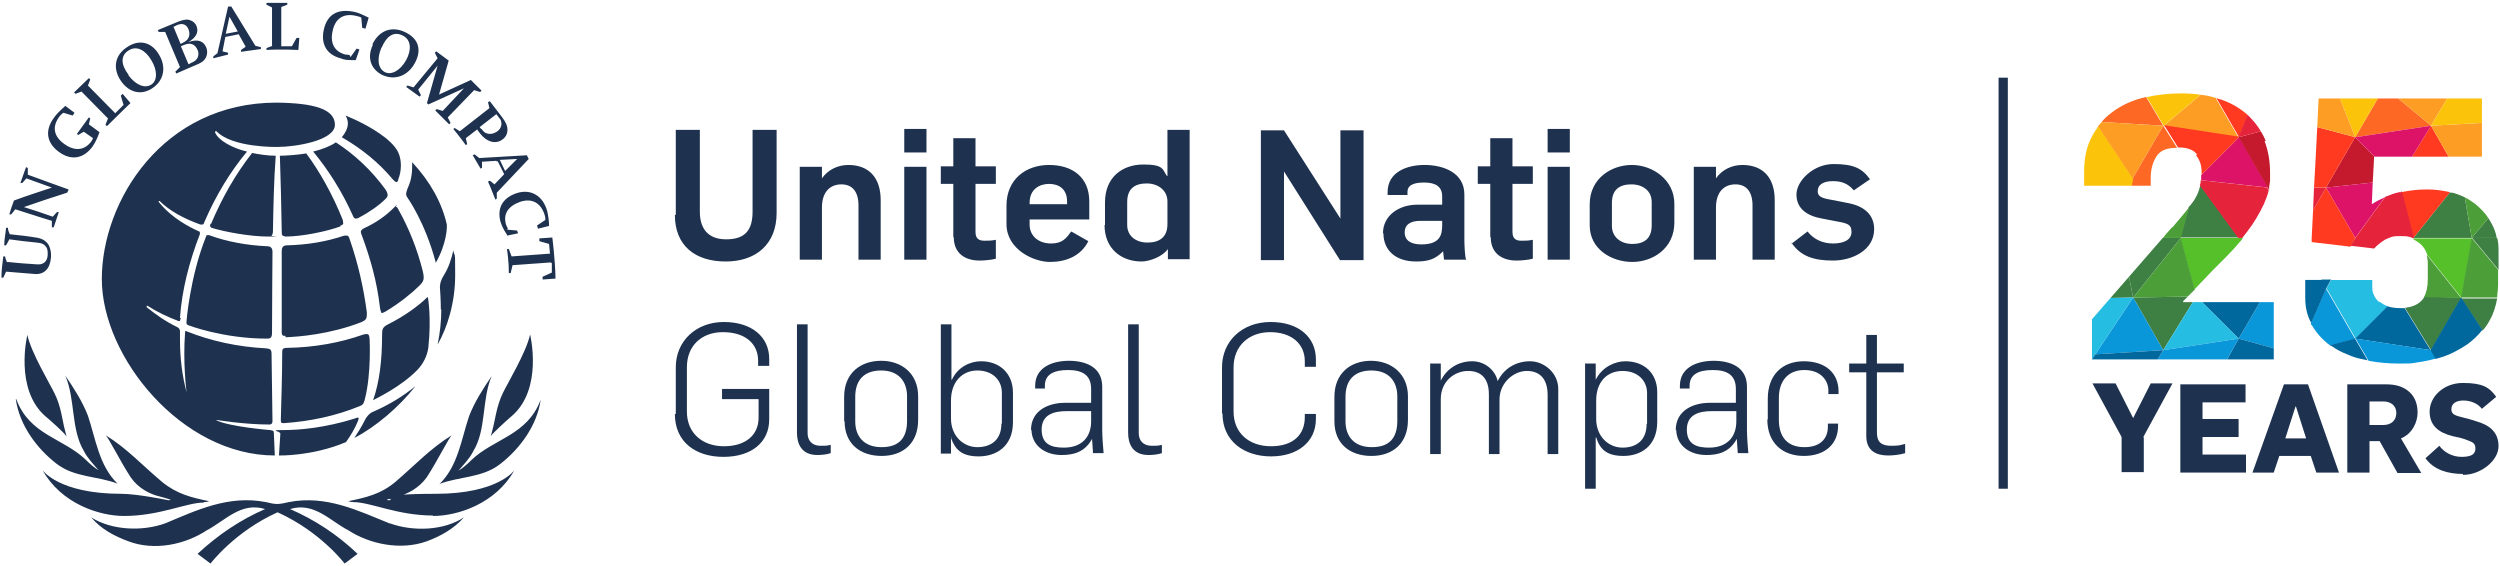 <svg width="256" height="58" viewBox="0 0 256 58" fill="none" xmlns="http://www.w3.org/2000/svg">
<path d="M69.201 22V13.298H71.664V21.669C71.664 23.325 72.421 24.507 74.363 24.507C76.305 24.507 77.063 23.561 77.063 21.669V13.298H79.526V21.811C79.526 24.98 77.442 26.777 74.316 26.777C71.19 26.777 69.106 25.169 69.106 22H69.201ZM81.941 17.082H84.167V18.264C84.783 17.365 85.825 16.892 86.867 16.892C88.998 16.892 90.182 18.217 90.182 20.487V26.588H87.909V21.054C87.909 19.636 87.293 18.879 86.156 18.879C85.019 18.879 84.167 19.636 84.167 21.244V26.588H81.894V17.082H81.941ZM92.597 13.203H94.871V15.615H92.597V13.203ZM92.597 17.082H94.871V26.588H92.597V17.082ZM97.618 24.318V18.831H96.339V17.034H97.618V14.149H99.891V17.034H101.975V18.831H99.891V23.75C99.891 24.459 100.27 24.649 100.791 24.649C101.312 24.649 101.501 24.649 101.975 24.554V26.493C101.454 26.635 100.649 26.682 100.317 26.682C98.849 26.682 97.665 25.973 97.665 24.27L97.618 24.318ZM103.064 22.899V21.054C103.064 18.358 105.053 16.892 107.421 16.892C109.789 16.892 111.542 18.122 111.542 20.629V22.473H105.432V22.993C105.432 24.223 106.427 24.933 107.611 24.933C108.795 24.933 109.174 24.412 109.695 23.703L111.447 24.696C110.689 26.209 109.174 26.824 107.516 26.824C105.858 26.824 103.064 25.547 103.064 22.946V22.899ZM109.268 20.912V20.629C109.268 19.304 108.369 18.831 107.421 18.831C106.474 18.831 105.432 19.352 105.432 20.771V20.912H109.268ZM113.152 23.041V20.723C113.152 18.122 114.952 16.845 117.083 16.845C119.214 16.845 119.025 17.365 119.498 18.027H119.546V13.298H121.819V26.541H119.593V25.5C119.072 26.257 117.746 26.777 116.894 26.777C114.81 26.777 113.105 25.453 113.105 23.041H113.152ZM119.546 22.993V20.629C119.546 19.494 118.599 18.784 117.415 18.784C116.231 18.784 115.425 19.304 115.425 20.676V23.041C115.425 24.176 116.325 24.838 117.509 24.838C118.693 24.838 119.546 24.318 119.546 22.946V22.993ZM129.065 13.345H131.481L137.259 22.379V13.345H139.627V26.635H137.212L131.481 17.555V26.635H129.113V13.345H129.065ZM141.616 23.892C141.616 22.047 143.274 20.96 145.121 20.96H147.678V20.108C147.678 19.115 147.015 18.69 145.831 18.69C144.647 18.69 144.126 19.021 144.126 19.636V19.966H142.09V19.683C142.09 17.602 144.079 16.892 145.879 16.892C147.678 16.892 149.952 17.602 149.952 19.919V24.554C149.952 24.98 149.999 26.399 150.141 26.588H147.868C147.868 26.446 147.773 25.878 147.773 25.736C146.921 26.588 146.21 26.777 144.979 26.777C142.99 26.777 141.663 25.689 141.663 23.892H141.616ZM147.678 23.088V22.615H145.452C144.505 22.615 143.842 22.946 143.842 23.797C143.842 24.649 144.505 25.027 145.547 25.027C147.394 25.027 147.678 24.128 147.678 23.088ZM152.604 24.318V18.831H151.325V17.034H152.604V14.149H154.877V17.034H156.961V18.831H154.877V23.75C154.877 24.459 155.256 24.649 155.777 24.649C156.298 24.649 156.487 24.649 156.961 24.554V26.493C156.44 26.635 155.635 26.682 155.303 26.682C153.835 26.682 152.651 25.973 152.651 24.27L152.604 24.318ZM158.477 13.203H160.75V15.615H158.477V13.203ZM158.477 17.082H160.75V26.588H158.477V17.082ZM162.786 23.088V20.912C162.786 18.311 164.965 16.892 167.096 16.892C169.228 16.892 171.454 18.406 171.454 20.865V22.804C171.454 25.405 169.275 26.824 167.144 26.824C165.012 26.824 162.786 25.5 162.786 23.088ZM169.133 23.041V20.676C169.133 19.541 168.233 18.879 167.049 18.879C165.865 18.879 165.06 19.399 165.06 20.771V23.135C165.06 24.27 165.96 24.98 167.144 24.98C168.328 24.98 169.133 24.459 169.133 23.088V23.041ZM173.49 17.082H175.716V18.264C176.332 17.365 177.374 16.892 178.416 16.892C180.547 16.892 181.731 18.217 181.731 20.487V26.588H179.458V21.054C179.458 19.636 178.842 18.879 177.705 18.879C176.569 18.879 175.716 19.636 175.716 21.244V26.588H173.443V17.082H173.49ZM183.483 24.933L185.094 23.703C185.709 24.507 186.656 24.933 187.698 24.933C188.74 24.933 189.593 24.601 189.593 23.75C189.593 22.899 189.072 22.852 187.793 22.615L186.562 22.379C184.999 22.095 183.957 21.338 183.957 19.919C183.957 18.5 185.709 16.798 187.746 16.798C189.782 16.798 190.682 17.224 191.487 18.358L189.83 19.494C189.261 18.831 188.646 18.548 187.698 18.548C186.751 18.548 186.136 18.879 186.136 19.588C186.136 20.298 186.941 20.345 187.935 20.534L189.356 20.818C190.966 21.149 191.914 22.047 191.914 23.466C191.914 25.642 189.64 26.682 187.698 26.682C185.757 26.682 184.383 26.257 183.436 24.838V24.933H183.483ZM69.201 42.337V37.607C69.201 34.912 71.285 32.973 74.126 32.973C76.968 32.973 78.768 34.486 78.768 36.756V37.465H77.631V36.945C77.631 35.148 76.258 34.013 74.032 34.013C71.806 34.013 70.338 35.432 70.338 37.607V42.148C70.338 44.323 71.9 45.695 74.126 45.695C76.353 45.695 77.679 44.56 77.679 42.763V40.871H73.937V39.83H78.768V42.952C78.768 45.316 76.921 46.783 74.079 46.783C71.237 46.783 69.106 45.269 69.106 42.384H69.201V42.337ZM81.61 44.276V33.209H82.699V44.37C82.699 45.08 83.125 45.648 84.025 45.648C84.925 45.648 84.735 45.6 85.067 45.553V46.404C84.641 46.546 84.072 46.593 83.693 46.593C82.083 46.593 81.61 45.458 81.61 44.323V44.276ZM86.44 43.141V40.634C86.44 38.222 88.098 36.945 90.229 36.945C92.361 36.945 94.018 38.27 94.018 40.587V42.999C94.018 45.411 92.455 46.688 90.277 46.688C88.098 46.688 86.488 45.458 86.488 43.141H86.44ZM92.882 43.094V40.587C92.882 39.074 92.029 37.938 90.229 37.938C88.43 37.938 87.577 38.979 87.577 40.634V43.141C87.577 44.702 88.477 45.789 90.277 45.789C92.076 45.789 92.882 44.843 92.882 43.094ZM97.428 44.796H97.381V46.452H96.339V33.209H97.428V38.884H97.475C98.091 37.56 99.37 36.993 100.459 36.993C102.401 36.993 103.727 38.27 103.727 40.209V43.236C103.727 45.742 101.975 46.735 100.222 46.735C98.47 46.735 97.807 46.026 97.381 44.843H97.428V44.796ZM102.591 43.377V40.209C102.591 38.932 101.643 37.938 100.08 37.938C98.517 37.938 97.381 39.121 97.381 41.013V42.857C97.381 44.654 98.659 45.789 100.08 45.789C101.501 45.789 102.543 45.033 102.543 43.377H102.591ZM105.574 44.039C105.574 41.959 107.469 41.249 109.032 41.249H111.731V39.83C111.731 38.364 110.784 37.891 109.363 37.891C107.942 37.891 106.995 38.317 106.995 39.499V39.783H106.001V39.499C106.001 37.655 107.706 36.945 109.458 36.945C111.21 36.945 112.868 37.607 112.868 39.594V44.087C112.868 44.607 112.963 46.026 113.01 46.404H111.921C111.921 46.073 111.826 45.222 111.826 44.938C111.068 46.357 109.837 46.593 108.7 46.593C107.042 46.593 105.622 45.648 105.622 43.945V44.039H105.574ZM111.731 43.141V42.1H109.221C107.942 42.1 106.664 42.431 106.664 43.992C106.664 45.553 107.753 45.837 108.937 45.837C110.784 45.837 111.731 44.749 111.731 43.141ZM115.52 44.276V33.209H116.609V44.37C116.609 45.08 117.036 45.648 117.936 45.648C118.835 45.648 118.646 45.6 118.977 45.553V46.404C118.551 46.546 118.03 46.593 117.604 46.593C115.994 46.593 115.52 45.458 115.52 44.323V44.276ZM125.134 42.337V37.607C125.134 34.912 127.218 32.973 130.107 32.973C132.996 32.973 134.749 34.533 134.749 36.803V37.56H133.612V36.993C133.612 35.195 132.239 34.013 130.06 34.013C127.881 34.013 126.318 35.432 126.318 37.607V42.148C126.318 44.323 127.881 45.695 130.155 45.695C132.428 45.695 133.612 44.512 133.612 42.715V42.384H134.749V42.904C134.749 45.269 132.854 46.735 130.155 46.735C127.455 46.735 125.182 45.222 125.182 42.337H125.134ZM136.643 43.141V40.634C136.643 38.222 138.301 36.945 140.385 36.945C142.469 36.945 144.174 38.27 144.174 40.587V42.999C144.174 45.411 142.611 46.688 140.432 46.688C138.253 46.688 136.643 45.458 136.643 43.141ZM143.084 43.094V40.587C143.084 39.074 142.232 37.938 140.432 37.938C138.632 37.938 137.78 38.979 137.78 40.634V43.141C137.78 44.702 138.68 45.789 140.479 45.789C142.279 45.789 143.084 44.843 143.084 43.094ZM146.494 37.229H147.536V38.979C148.199 37.655 149.431 36.993 150.757 36.993C152.083 36.993 153.125 37.938 153.362 39.026C154.025 37.702 155.256 36.993 156.677 36.993C158.098 36.993 159.566 38.175 159.566 39.83V46.499H158.477V40.445C158.477 38.79 157.671 37.986 156.345 37.986C155.019 37.986 153.598 39.168 153.551 40.824V46.499H152.462V40.398C152.462 38.79 151.704 37.986 150.331 37.986C148.957 37.986 147.536 39.026 147.536 40.871V46.499H146.447V37.229H146.494ZM162.36 37.229H163.402V38.884C164.065 37.56 165.391 36.993 166.433 36.993C168.375 36.993 169.701 38.222 169.701 40.161V43.188C169.701 45.695 167.996 46.688 166.244 46.688C164.492 46.688 163.828 45.979 163.45 44.796H163.402V50.046H162.313V37.182L162.36 37.229ZM168.659 43.377V40.256C168.659 38.979 167.712 37.986 166.149 37.986C164.586 37.986 163.45 39.074 163.45 41.013V42.904C163.45 44.702 164.728 45.837 166.149 45.837C167.57 45.837 168.612 45.08 168.612 43.425L168.659 43.377ZM171.596 44.039C171.596 41.959 173.49 41.249 175.053 41.249H177.753V39.83C177.753 38.364 176.805 37.891 175.385 37.891C173.964 37.891 173.016 38.317 173.016 39.499V39.783H172.022V39.499C172.022 37.655 173.727 36.945 175.479 36.945C177.232 36.945 178.889 37.607 178.889 39.594V44.087C178.889 44.607 178.984 46.026 179.031 46.404H177.942C177.942 46.073 177.847 45.222 177.847 44.938C177.09 46.357 175.858 46.593 174.721 46.593C173.064 46.593 171.643 45.648 171.643 43.945V44.039H171.596ZM177.8 43.141V42.1H175.29C174.011 42.1 172.732 42.431 172.732 43.992C172.732 45.553 173.822 45.837 175.006 45.837C176.853 45.837 177.8 44.749 177.8 43.141ZM181.021 42.999V40.824C181.021 38.411 182.489 36.993 184.715 36.993C186.941 36.993 188.267 38.222 188.267 40.067V40.35H187.225V39.972C187.225 39.026 186.514 37.891 184.762 37.891C183.01 37.891 182.157 39.121 182.157 40.729V42.999C182.157 44.607 182.915 45.789 184.762 45.789C186.609 45.789 187.177 44.702 187.177 43.708V43.377H188.219V43.614C188.219 45.458 186.893 46.688 184.715 46.688C182.536 46.688 180.973 45.364 180.973 42.952H181.021V42.999ZM191.108 44.654V38.128H189.356V37.229H191.108V34.297H192.198V37.229H194.945V38.128H192.198V44.323C192.198 45.316 192.719 45.648 193.666 45.648C194.613 45.648 194.613 45.553 195.087 45.458V46.404C194.471 46.593 193.761 46.641 193.334 46.641C192.198 46.641 191.108 46.215 191.108 44.654ZM39.032 31.932C38.937 31.837 38.89 31.364 38.89 31.364C38.606 28.905 37.943 26.493 37.043 24.081C36.995 23.939 36.948 23.845 36.948 23.75C36.948 23.655 36.995 23.514 37.279 23.372C38.511 22.804 39.505 22.095 40.263 21.338C41.021 20.581 40.453 21.149 40.547 21.196C40.595 21.196 40.69 21.196 40.784 21.433C41.874 23.372 42.726 25.5 43.294 27.77C43.342 28.007 43.389 28.196 43.389 28.385C43.389 28.716 43.294 28.905 42.963 29.236C42.205 29.993 40.926 31.034 39.505 31.885C39.505 31.885 39.127 32.121 39.032 32.027V31.932ZM37.848 34.77C37.848 34.77 37.848 34.344 37.706 34.249C37.564 34.155 37.232 34.249 37.232 34.249C34.817 35.101 32.212 35.574 29.418 35.621C28.897 35.621 28.897 35.763 28.897 36.189C28.897 38.601 28.802 40.918 28.755 42.999C28.755 42.999 28.755 43.188 28.802 43.283C28.849 43.33 29.086 43.33 29.086 43.33C31.833 43.141 34.438 42.573 36.853 41.58C37.232 41.438 37.279 41.202 37.374 40.824C38.037 38.222 37.848 34.722 37.848 34.722V34.77ZM36.759 22.284C37.848 21.716 38.843 21.007 39.505 20.345C39.648 20.203 39.695 20.061 39.695 19.966C39.695 19.872 39.648 19.683 39.505 19.446C38.037 17.413 36.285 15.805 34.391 14.575C33.87 14.953 33.017 15.284 32.07 15.521C33.633 17.413 35.006 19.588 36.096 22C36.19 22.237 36.285 22.379 36.38 22.379C36.474 22.379 36.664 22.379 36.759 22.284ZM34.864 23.088C35.006 23.088 35.101 22.993 35.148 22.899C35.148 22.804 35.101 22.52 35.101 22.52C34.059 19.919 32.733 17.555 31.359 15.71C30.602 15.852 29.181 15.947 28.66 15.947C28.755 18.595 28.802 21.196 28.849 23.703C28.849 23.939 28.849 24.034 28.944 24.128C28.991 24.128 29.133 24.223 29.228 24.223C30.933 24.223 33.443 23.703 34.864 23.183V23.088ZM36.711 42.81C36.711 42.763 36.664 42.763 36.664 42.763C36.617 42.763 36.522 42.763 36.332 42.857C33.301 43.803 30.696 44.039 29.039 44.039C27.381 44.039 28.755 44.134 28.707 44.418L28.565 46.641C28.565 46.641 31.975 46.735 35.432 45.269C35.906 44.607 36.332 43.898 36.664 43.094C36.664 42.999 36.711 42.904 36.759 42.857H36.711V42.81ZM43.768 30.466C43.768 30.419 43.721 30.466 43.721 30.466C42.916 31.27 41.447 32.358 39.742 33.209C39.174 33.493 39.127 33.729 39.127 34.202C39.127 36.993 38.843 39.121 38.227 40.918C38.227 40.918 38.179 41.06 38.322 40.918C38.464 40.824 41.021 39.641 42.726 37.891C43.294 37.324 43.768 36.425 43.863 35.574C44.194 32.5 43.815 30.419 43.815 30.419L43.768 30.466ZM44.62 26.919C45.757 24.933 45.757 23.277 45.757 23.277V22.993C45.236 20.723 44.052 18.595 42.205 16.609V17.176C42.205 17.886 42.063 18.595 41.731 19.304C41.637 19.588 41.589 19.73 41.589 19.872C41.589 20.014 41.637 20.108 41.731 20.25C41.731 20.25 43.531 22.757 44.62 26.872V26.919ZM18.43 32.547C18.619 29.756 19.377 26.777 20.466 23.987V23.845C20.466 23.75 20.466 23.703 20.277 23.655C18.524 22.852 17.151 21.811 16.251 20.676C16.251 20.676 16.251 20.676 16.251 20.581H16.346C17.34 21.575 18.809 22.379 20.514 22.993H20.703C20.798 22.993 20.845 22.993 20.94 22.71C22.077 20.061 23.592 17.555 25.297 15.521C23.876 15.19 22.408 14.433 22.029 13.582V13.44C22.124 13.44 22.171 13.44 22.171 13.44C23.782 15.143 28.376 15.048 28.376 15.048C30.317 15.048 34.296 14.386 34.296 12.778C34.296 11.17 32.165 10.555 28.328 10.508C16.677 10.508 10.426 20.581 10.426 28.574C10.426 36.567 18.619 46.641 28.139 46.641C28.139 46.499 28.044 44.37 28.044 44.37C28.044 44.134 27.997 44.087 27.665 44.039C27.665 44.039 23.545 43.708 22.171 43.046C22.171 43.046 22.171 42.952 22.171 42.999C22.171 42.999 24.966 43.472 27.618 43.472C27.618 43.472 27.902 43.472 27.902 43.141C27.902 42.81 27.807 36.283 27.807 36.283C27.807 35.81 27.713 35.716 27.239 35.668C24.35 35.526 21.556 34.912 19.093 33.918H18.951V34.06C18.714 37.087 19.093 40.067 19.093 40.067C19.093 40.114 19.093 40.161 19.093 40.161V40.114C18.667 38.506 18.43 36.709 18.43 34.817V33.918C18.43 33.729 18.335 33.587 18.146 33.493C16.962 32.925 15.967 32.216 15.02 31.459C15.02 31.459 15.02 31.412 15.02 31.317H15.114C16.062 31.932 17.151 32.452 18.288 32.878H18.43C18.43 32.878 18.43 32.736 18.524 32.594M40.784 18.358C41.116 17.555 41.163 16.419 40.784 15.615C40.453 14.859 39.458 14.102 39.458 14.102C37.943 12.92 36.19 12.163 35.385 11.832C35.527 12.068 35.622 12.352 35.622 12.636C35.622 13.109 35.385 13.582 35.006 14.055C37.043 15.237 38.748 16.609 40.216 18.358C40.216 18.358 40.453 18.642 40.595 18.642C40.737 18.642 40.784 18.406 40.784 18.406V18.358ZM45.189 31.696C45.189 32.925 45.047 34.155 44.81 35.29C45.805 33.54 46.61 31.034 46.61 28.148C46.61 25.264 46.562 26.493 46.42 25.642C46.231 26.493 45.947 27.392 45.473 28.148C45.142 28.669 45.047 29.047 45.047 29.425C45.142 30.655 45.142 31.696 45.142 31.696H45.189ZM37.374 42.999C37.043 43.661 36.664 44.276 36.285 44.843C38.416 43.756 40.879 41.675 42.537 39.547C41.258 40.587 39.79 41.486 38.132 42.195C37.8 42.337 37.516 42.715 37.374 42.999ZM27.902 25.784C27.902 25.405 27.713 25.216 27.381 25.216C25.25 25.122 23.213 24.743 21.414 24.081C21.319 24.081 21.271 24.081 21.224 24.081C21.177 24.081 21.129 24.081 21.082 24.27C19.424 28.432 19.093 32.973 19.093 32.973C19.093 33.162 19.093 33.209 19.282 33.304C19.282 33.304 22.834 34.675 27.334 34.675C27.334 34.675 27.665 34.675 27.713 34.581C27.807 34.486 27.855 34.391 27.855 34.013C27.855 31.79 27.902 25.878 27.902 25.878V25.784ZM21.556 22.899C21.461 23.135 21.556 23.23 21.556 23.23L21.65 23.325C23.024 23.75 25.629 24.223 27.428 24.223C29.228 24.223 27.76 24.223 27.807 24.128C27.902 24.034 27.949 23.892 27.949 23.655C27.997 21.149 28.044 18.5 28.234 15.947C27.428 15.947 26.481 15.805 25.818 15.663C24.113 17.838 22.74 20.25 21.603 22.946M29.276 34.533C30.554 34.486 33.775 34.249 37.043 32.973C37.469 32.783 37.564 32.594 37.564 32.263C37.564 31.932 37.564 32.074 37.564 31.979C37.232 29.473 36.664 26.966 35.811 24.507C35.717 24.176 35.622 24.128 35.527 24.128C35.432 24.128 35.385 24.128 35.243 24.128C33.443 24.743 31.454 25.074 29.37 25.122C28.944 25.122 28.849 25.405 28.849 25.689V34.06C28.849 34.06 28.849 34.249 28.944 34.344C28.991 34.391 29.086 34.391 29.228 34.391V34.486L29.276 34.533ZM1.664 40.871C3.037 44.56 6.447 44.843 8.768 47.066C9.194 47.492 9.621 47.87 10.094 48.154C9.573 47.539 8.958 46.925 8.579 46.168C7.253 43.945 7.726 40.871 6.684 38.459C7.584 39.783 8.437 41.107 9.005 42.573C9.81 44.985 10.142 47.681 12.036 49.526C9.952 48.722 7.584 48.911 5.737 47.445C3.795 45.931 1.996 43.566 1.617 40.871H1.664ZM20.893 51.417C21.177 51.417 21.414 51.323 21.414 51.323C19.614 50.944 18.146 50.613 16.583 49.337C14.546 47.634 13.031 45.931 10.805 44.56C11.089 44.749 12.368 47.35 13.409 48.911C14.167 49.999 15.351 50.613 16.393 50.85C17.293 51.086 17.483 51.181 17.483 51.181C17.483 51.181 17.34 51.276 17.009 51.181C17.009 51.181 14.025 50.566 12.415 50.566C6.021 50.566 4.364 48.154 4.364 48.154C6.258 51.559 10.142 52.836 12.699 52.836C16.346 52.836 19.093 51.465 20.845 51.465L20.893 51.417ZM44.336 52.836C46.894 52.836 50.778 51.559 52.672 48.154C52.672 48.154 51.014 50.566 44.62 50.566C38.227 50.566 40.074 51.181 40.074 51.181C39.742 51.276 39.6 51.181 39.6 51.181C39.6 51.181 39.79 51.086 40.69 50.85C41.731 50.613 42.916 49.951 43.673 48.911C44.715 47.35 45.994 44.749 46.278 44.56C44.052 45.931 42.489 47.634 40.5 49.337C38.984 50.613 37.469 50.944 35.669 51.323C35.669 51.323 35.906 51.417 36.19 51.417C37.943 51.417 40.69 52.789 44.336 52.789V52.836ZM4.648 42.621C5.263 43.141 6.59 44.323 6.826 44.702C6.826 44.702 6.684 44.229 6.542 43.614C6.4 42.999 6.211 41.533 5.595 40.303C5.121 39.31 3.18 36.094 2.801 34.297C2.801 34.297 1.427 39.878 4.695 42.668L4.648 42.621ZM44.952 49.573C47.036 48.769 49.404 48.958 51.251 47.492C53.193 45.979 54.993 43.614 55.371 40.918C53.998 44.607 50.588 44.891 48.267 47.114C47.841 47.539 47.415 47.918 46.941 48.201C47.462 47.587 48.078 46.972 48.457 46.215C49.83 43.992 49.309 40.918 50.351 38.506C49.451 39.83 48.599 41.154 48.031 42.621C47.225 45.033 46.894 47.728 44.999 49.573H44.952ZM39.884 53.593C36.711 52.316 33.396 50.661 29.56 51.417C29.133 51.512 28.755 51.607 28.376 51.607C27.997 51.607 27.665 51.512 27.239 51.417C23.403 50.661 20.087 52.269 16.914 53.593C14.546 54.444 11.42 54.302 9.336 52.978C10.378 54.208 11.752 54.917 13.173 55.438C15.825 56.431 18.951 55.769 21.177 54.302C23.071 53.309 24.681 51.37 27.144 52.127C24.634 53.215 22.313 54.775 20.23 56.714L21.556 57.708C21.556 57.708 24.018 54.444 28.423 52.458C32.828 54.444 35.29 57.708 35.29 57.708L36.617 56.714C34.533 54.728 32.212 53.215 29.702 52.127C32.164 51.37 33.822 53.356 35.669 54.302C37.848 55.721 41.021 56.383 43.673 55.438C45.094 54.917 46.468 54.16 47.51 52.978C45.426 54.35 42.3 54.444 39.932 53.593H39.884ZM52.388 42.621C55.656 39.83 54.282 34.249 54.282 34.249C53.903 36.047 51.962 39.263 51.488 40.256C50.872 41.533 50.683 42.999 50.541 43.566C50.399 44.181 50.257 44.654 50.257 44.654C50.493 44.323 51.772 43.141 52.435 42.573H52.388V42.621ZM0.764 26.824C1.711 26.919 2.706 27.013 3.653 27.061C4.411 27.155 4.837 26.824 4.885 26.115C4.885 25.784 4.885 25.5 4.742 25.311C4.553 25.027 4.316 24.885 3.748 24.838C2.801 24.743 1.901 24.649 0.954 24.507C0.859 24.696 0.764 24.885 0.622 25.122H0.433C0.433 24.507 0.575 23.892 0.622 23.325H0.811C0.811 23.561 0.906 23.75 1.001 23.987C1.901 24.081 2.801 24.176 3.653 24.318C4.316 24.412 4.695 24.649 4.979 25.074C5.169 25.453 5.263 25.878 5.216 26.399C5.121 27.534 4.506 28.148 3.511 28.054C2.564 27.959 1.569 27.912 0.622 27.817C0.527 28.007 0.433 28.243 0.338 28.432H0.148C0.148 27.676 0.243 26.966 0.338 26.257H0.527C0.527 26.446 0.669 26.682 0.717 26.872L0.764 26.824ZM2.28 21.149C3.322 21.48 4.364 21.811 5.406 22.189C5.548 22.047 5.69 21.858 5.832 21.716C5.832 21.716 5.974 21.716 6.021 21.716C5.832 22.237 5.69 22.757 5.5 23.277C5.5 23.277 5.358 23.277 5.311 23.277V22.615C4.032 22.237 2.801 21.811 1.569 21.433C1.427 21.622 1.285 21.764 1.143 21.953C1.143 21.953 1.001 21.953 0.954 21.953C1.096 21.48 1.238 21.007 1.427 20.534C2.706 20.061 4.032 19.636 5.311 19.21C4.458 18.879 3.558 18.595 2.706 18.264C2.564 18.406 2.422 18.595 2.28 18.737C2.28 18.737 2.138 18.737 2.09 18.737C2.28 18.217 2.469 17.649 2.659 17.129C2.659 17.129 2.801 17.129 2.848 17.224V17.886C4.221 18.406 5.595 18.879 7.016 19.399C7.016 19.494 6.921 19.636 6.874 19.73C5.358 20.203 3.843 20.723 2.327 21.244L2.28 21.149ZM9.1 12.73L10.189 13.534C9.952 14.197 9.763 14.575 9.479 15.001C8.579 16.23 7.347 16.467 6.116 15.615C4.885 14.764 4.458 13.487 5.548 12.021C5.784 11.69 6.116 11.359 6.59 10.933L6.684 10.839L7.631 11.548L7.442 11.832L6.495 11.548C6.353 11.643 6.258 11.737 6.163 11.832C5.216 13.014 5.548 14.055 6.684 14.811C7.726 15.521 8.721 15.379 9.384 14.433C9.479 14.244 9.526 14.149 9.526 14.149L8.579 13.487L8.01 13.818L7.868 13.724L9.1 12.021L9.242 12.116L9.1 12.73ZM11.089 12.163L8.342 9.373L7.726 9.609L7.584 9.467L9.1 8.001L9.242 8.143L9.005 8.758L11.799 11.595L12.652 10.744L12.368 9.798L12.557 9.609L13.362 10.555C13.362 10.555 12.178 11.69 10.947 12.92L10.805 12.778L11.041 12.163H11.089ZM12.415 8.332C11.515 7.055 11.704 5.636 13.078 4.785C14.309 3.981 15.541 4.359 16.251 5.542C17.056 6.819 16.82 8.237 15.588 9.041C14.451 9.798 13.22 9.467 12.415 8.332ZM13.125 7.67C13.883 8.71 14.83 9.089 15.493 8.663C16.109 8.285 16.157 7.244 15.493 6.157C14.878 5.116 13.978 4.643 13.173 5.163C12.32 5.684 12.368 6.629 13.173 7.67H13.125ZM18.43 6.866L16.914 3.272H16.251L16.157 3.082L18.335 2.184C18.856 1.995 19.188 1.947 19.519 2.089C19.803 2.184 20.04 2.42 20.135 2.704C20.372 3.319 20.04 3.886 19.282 4.312C20.23 3.981 20.845 4.17 21.129 4.88C21.271 5.258 21.224 5.684 21.035 5.967C20.845 6.298 20.514 6.488 19.898 6.724L18.051 7.528L17.956 7.339L18.43 6.866ZM18.477 4.501L18.761 4.359C19.282 4.123 19.519 3.65 19.33 3.082C19.14 2.515 18.714 2.326 18.146 2.562L17.767 2.751L18.477 4.454V4.501ZM19.33 6.582L19.567 6.44C19.945 6.298 20.087 6.157 20.23 5.92C20.324 5.684 20.372 5.4 20.23 5.116C19.993 4.548 19.519 4.312 18.856 4.596L18.524 4.738L19.282 6.535L19.33 6.582ZM23.071 3.792L22.787 5.258L23.355 5.4V5.589L21.84 5.967V5.778L22.266 5.447L23.355 0.67H23.687L26.15 4.69L26.718 4.832V5.021L24.681 5.305V5.116L25.155 4.785L24.445 3.508L23.024 3.792H23.071ZM23.119 3.461L24.35 3.224L23.497 1.711L23.119 3.461ZM27.855 4.643V0.765L27.286 0.481V0.292H29.418V0.481L28.802 0.718V4.738C28.755 4.738 29.891 4.738 29.891 4.738L30.365 3.886H30.649L30.554 5.116C30.554 5.116 28.755 5.021 27.286 5.116V4.927L27.902 4.69H27.855V4.643ZM35.906 5.825L36.522 4.974L36.806 5.069L36.427 6.157H36.332C35.669 6.157 35.29 6.157 34.864 5.967C33.443 5.589 32.828 4.501 33.159 3.035C33.491 1.522 34.533 0.812 36.38 1.238C36.806 1.332 37.232 1.569 37.753 1.805L37.422 2.94L37.09 2.846L36.995 1.805C36.995 1.805 36.853 1.711 36.617 1.664C35.101 1.238 34.296 1.995 34.059 3.177C33.775 4.407 34.248 5.305 35.385 5.589C35.527 5.589 35.669 5.589 35.859 5.684V5.825H35.906ZM44.905 9.704L48.22 8.19L49.309 9.278L49.167 9.42L48.551 9.231L45.852 12.021L46.136 12.589L45.994 12.73L44.573 11.312L44.715 11.17L45.331 11.359L47.51 9.041L43.863 10.697L43.721 10.555L44.81 6.724L42.821 9.183L43.105 9.751L42.963 9.893L41.589 8.9L41.731 8.758L42.347 8.947L44.81 5.967L44.526 5.4L44.668 5.258L45.947 6.204L44.952 9.704H44.905ZM48.93 13.203L47.699 14.149L47.841 14.764L47.699 14.859C47.083 14.007 46.42 13.203 46.42 13.203L46.562 13.109L47.083 13.44L50.114 11.075L49.972 10.46L50.162 10.366L51.393 11.974C51.819 12.541 51.962 12.872 51.962 13.298C51.962 13.724 51.772 14.055 51.441 14.291C50.73 14.811 49.83 14.528 49.167 13.676L48.883 13.298V13.203H48.93ZM49.309 13.203C49.546 13.534 49.688 13.629 49.925 13.676C50.209 13.771 50.588 13.676 50.872 13.487C51.156 13.298 51.298 13.062 51.346 12.778C51.346 12.494 51.346 12.305 51.109 12.068L50.825 11.69L49.12 13.014L49.262 13.203H49.309ZM50.825 16.467L49.357 16.561V17.176L49.215 17.271C48.836 16.609 48.409 15.899 48.409 15.899L48.599 15.805L49.072 16.183L53.951 15.899L54.14 16.278L50.872 19.73V20.345L50.73 20.439C50.351 19.446 49.972 18.595 49.972 18.595L50.162 18.5L50.635 18.879L51.63 17.838L50.967 16.514H50.825V16.467ZM51.204 16.419L51.725 17.507L52.956 16.278L51.156 16.372L51.204 16.419ZM51.914 23.514L52.956 23.608L53.051 23.892L51.914 24.128V24.034C51.535 23.466 51.393 23.135 51.251 22.71C50.872 21.291 51.488 20.25 52.909 19.777C54.377 19.304 55.608 20.061 56.035 21.622C56.129 22.047 56.224 22.568 56.224 23.135L55.087 23.419L54.993 23.088L55.845 22.52C55.845 22.379 55.845 22.237 55.798 22.095C55.419 20.77 54.472 20.25 53.24 20.676C52.056 21.102 51.488 21.906 51.819 22.993C51.867 23.135 51.914 23.23 52.009 23.419L51.914 23.514ZM56.413 26.872L52.483 27.155L52.293 27.959H52.104C52.104 26.682 51.914 25.5 51.914 25.5H52.104L52.388 26.257L56.319 25.973L56.224 24.98L55.229 24.696V24.412L56.556 24.318C56.556 24.318 56.84 26.446 56.887 28.527L55.561 28.622V28.338L56.508 27.912V26.919H56.413V26.872ZM38.132 4.549C38.795 3.13 40.121 2.609 41.542 3.319C42.963 4.028 43.152 5.211 42.489 6.44C41.779 7.765 40.453 8.285 39.127 7.67C37.943 7.055 37.564 5.873 38.179 4.596L38.132 4.549ZM39.079 4.832C38.558 6.015 38.7 7.008 39.411 7.386C40.074 7.717 40.974 7.244 41.589 6.157C42.158 5.116 42.11 4.076 41.258 3.65C40.358 3.177 39.6 3.65 39.079 4.88V4.832ZM39.032 31.932C38.937 31.837 38.89 31.364 38.89 31.364C38.606 28.905 37.943 26.493 37.043 24.081C36.995 23.939 36.948 23.845 36.948 23.75C36.948 23.655 36.995 23.514 37.279 23.372C38.511 22.804 39.505 22.095 40.263 21.338C41.021 20.581 40.453 21.149 40.547 21.196C40.595 21.196 40.69 21.196 40.784 21.433C41.874 23.372 42.726 25.5 43.294 27.77C43.342 28.007 43.389 28.196 43.389 28.385C43.389 28.716 43.294 28.905 42.963 29.236C42.205 29.993 40.926 31.034 39.505 31.885C39.505 31.885 39.127 32.121 39.032 32.027V31.932ZM37.848 34.77C37.848 34.77 37.848 34.344 37.706 34.249C37.564 34.155 37.232 34.249 37.232 34.249C34.817 35.101 32.212 35.574 29.418 35.621C28.897 35.621 28.897 35.763 28.897 36.189C28.897 38.601 28.802 40.918 28.755 42.999C28.755 42.999 28.755 43.188 28.802 43.283C28.849 43.33 29.086 43.33 29.086 43.33C31.833 43.141 34.438 42.573 36.853 41.58C37.232 41.438 37.279 41.202 37.374 40.824C38.037 38.222 37.848 34.722 37.848 34.722V34.77ZM36.759 22.284C37.848 21.716 38.843 21.007 39.505 20.345C39.648 20.203 39.695 20.061 39.695 19.966C39.695 19.872 39.648 19.683 39.505 19.446C38.037 17.413 36.285 15.805 34.391 14.575C33.87 14.953 33.017 15.284 32.07 15.521C33.633 17.413 35.006 19.588 36.096 22C36.19 22.237 36.285 22.379 36.38 22.379C36.474 22.379 36.664 22.379 36.759 22.284ZM34.864 23.088C35.006 23.088 35.101 22.993 35.148 22.899C35.148 22.804 35.101 22.52 35.101 22.52C34.059 19.919 32.733 17.555 31.359 15.71C30.602 15.852 29.181 15.947 28.66 15.947C28.755 18.595 28.802 21.196 28.849 23.703C28.849 23.939 28.849 24.034 28.944 24.128C28.991 24.128 29.133 24.223 29.228 24.223C30.933 24.223 33.443 23.703 34.864 23.183V23.088ZM36.711 42.81C36.711 42.763 36.664 42.763 36.664 42.763C36.617 42.763 36.522 42.763 36.332 42.857C33.301 43.803 30.696 44.039 29.039 44.039C27.381 44.039 28.755 44.134 28.707 44.418L28.565 46.641C28.565 46.641 31.975 46.735 35.432 45.269C35.906 44.607 36.332 43.898 36.664 43.094C36.664 42.999 36.711 42.904 36.759 42.857H36.711V42.81ZM43.768 30.466C43.768 30.419 43.721 30.466 43.721 30.466C42.916 31.27 41.447 32.358 39.742 33.209C39.174 33.493 39.127 33.729 39.127 34.202C39.127 36.993 38.843 39.121 38.227 40.918C38.227 40.918 38.179 41.06 38.322 40.918C38.464 40.824 41.021 39.641 42.726 37.891C43.294 37.324 43.768 36.425 43.863 35.574C44.194 32.5 43.815 30.419 43.815 30.419L43.768 30.466ZM44.62 26.919C45.757 24.933 45.757 23.277 45.757 23.277V22.993C45.236 20.723 44.052 18.595 42.205 16.609V17.176C42.205 17.886 42.063 18.595 41.731 19.304C41.637 19.588 41.589 19.73 41.589 19.872C41.589 20.014 41.637 20.108 41.731 20.25C41.731 20.25 43.531 22.757 44.62 26.872V26.919ZM18.43 32.547C18.619 29.756 19.377 26.777 20.466 23.987V23.845C20.466 23.75 20.466 23.703 20.277 23.655C18.524 22.852 17.151 21.811 16.251 20.676C16.251 20.676 16.251 20.676 16.251 20.581H16.346C17.34 21.575 18.809 22.379 20.514 22.993H20.703C20.798 22.993 20.845 22.993 20.94 22.71C22.077 20.061 23.592 17.555 25.297 15.521C23.876 15.19 22.408 14.433 22.029 13.582V13.44C22.124 13.44 22.171 13.44 22.171 13.44C23.782 15.143 28.376 15.048 28.376 15.048C30.317 15.048 34.296 14.386 34.296 12.778C34.296 11.17 32.165 10.555 28.328 10.508C16.677 10.508 10.426 20.581 10.426 28.574C10.426 36.567 18.619 46.641 28.139 46.641C28.139 46.499 28.044 44.37 28.044 44.37C28.044 44.134 27.997 44.087 27.665 44.039C27.665 44.039 23.545 43.708 22.171 43.046C22.171 43.046 22.171 42.952 22.171 42.999C22.171 42.999 24.966 43.472 27.618 43.472C27.618 43.472 27.902 43.472 27.902 43.141C27.902 42.81 27.807 36.283 27.807 36.283C27.807 35.81 27.713 35.716 27.239 35.668C24.35 35.526 21.556 34.912 19.093 33.918H18.951V34.06C18.714 37.087 19.093 40.067 19.093 40.067C19.093 40.114 19.093 40.161 19.093 40.161V40.114C18.667 38.506 18.43 36.709 18.43 34.817V33.918C18.43 33.729 18.335 33.587 18.146 33.493C16.962 32.925 15.967 32.216 15.02 31.459C15.02 31.459 15.02 31.412 15.02 31.317H15.114C16.062 31.932 17.151 32.452 18.288 32.878H18.43C18.43 32.878 18.43 32.736 18.524 32.594M40.784 18.358C41.116 17.555 41.163 16.419 40.784 15.615C40.453 14.859 39.458 14.102 39.458 14.102C37.943 12.92 36.19 12.163 35.385 11.832C35.527 12.068 35.622 12.352 35.622 12.636C35.622 13.109 35.385 13.582 35.006 14.055C37.043 15.237 38.748 16.609 40.216 18.358C40.216 18.358 40.453 18.642 40.595 18.642C40.737 18.642 40.784 18.406 40.784 18.406V18.358ZM45.189 31.696C45.189 32.925 45.047 34.155 44.81 35.29C45.805 33.54 46.61 31.034 46.61 28.148C46.61 25.264 46.562 26.493 46.42 25.642C46.231 26.493 45.947 27.392 45.473 28.148C45.142 28.669 45.047 29.047 45.047 29.425C45.142 30.655 45.142 31.696 45.142 31.696H45.189ZM37.374 42.999C37.043 43.661 36.664 44.276 36.285 44.843C38.416 43.756 40.879 41.675 42.537 39.547C41.258 40.587 39.79 41.486 38.132 42.195C37.8 42.337 37.516 42.715 37.374 42.999ZM27.902 25.784C27.902 25.405 27.713 25.216 27.381 25.216C25.25 25.122 23.213 24.743 21.414 24.081C21.319 24.081 21.271 24.081 21.224 24.081C21.177 24.081 21.129 24.081 21.082 24.27C19.424 28.432 19.093 32.973 19.093 32.973C19.093 33.162 19.093 33.209 19.282 33.304C19.282 33.304 22.834 34.675 27.334 34.675C27.334 34.675 27.665 34.675 27.713 34.581C27.807 34.486 27.855 34.391 27.855 34.013C27.855 31.79 27.902 25.878 27.902 25.878V25.784ZM21.556 22.899C21.461 23.135 21.556 23.23 21.556 23.23L21.65 23.325C23.024 23.75 25.629 24.223 27.428 24.223C29.228 24.223 27.76 24.223 27.807 24.128C27.902 24.034 27.949 23.892 27.949 23.655C27.997 21.149 28.044 18.5 28.234 15.947C27.428 15.947 26.481 15.805 25.818 15.663C24.113 17.838 22.74 20.25 21.603 22.946M29.276 34.533C30.554 34.486 33.775 34.249 37.043 32.973C37.469 32.783 37.564 32.594 37.564 32.263C37.564 31.932 37.564 32.074 37.564 31.979C37.232 29.473 36.664 26.966 35.811 24.507C35.717 24.176 35.622 24.128 35.527 24.128C35.432 24.128 35.385 24.128 35.243 24.128C33.443 24.743 31.454 25.074 29.37 25.122C28.944 25.122 28.849 25.405 28.849 25.689V34.06C28.849 34.06 28.849 34.249 28.944 34.344C28.991 34.391 29.086 34.391 29.228 34.391V34.486L29.276 34.533ZM1.664 40.871C3.037 44.56 6.447 44.843 8.768 47.066C9.194 47.492 9.621 47.87 10.094 48.154C9.573 47.539 8.958 46.925 8.579 46.168C7.253 43.945 7.726 40.871 6.684 38.459C7.584 39.783 8.437 41.107 9.005 42.573C9.81 44.985 10.142 47.681 12.036 49.526C9.952 48.722 7.584 48.911 5.737 47.445C3.795 45.931 1.996 43.566 1.617 40.871H1.664ZM20.893 51.417C21.177 51.417 21.414 51.323 21.414 51.323C19.614 50.944 18.146 50.613 16.583 49.337C14.546 47.634 13.031 45.931 10.805 44.56C11.089 44.749 12.368 47.35 13.409 48.911C14.167 49.999 15.351 50.613 16.393 50.85C17.293 51.086 17.483 51.181 17.483 51.181C17.483 51.181 17.34 51.276 17.009 51.181C17.009 51.181 14.025 50.566 12.415 50.566C6.021 50.566 4.364 48.154 4.364 48.154C6.258 51.559 10.142 52.836 12.699 52.836C16.346 52.836 19.093 51.465 20.845 51.465L20.893 51.417ZM44.336 52.836C46.894 52.836 50.778 51.559 52.672 48.154C52.672 48.154 51.014 50.566 44.62 50.566C38.227 50.566 40.074 51.181 40.074 51.181C39.742 51.276 39.6 51.181 39.6 51.181C39.6 51.181 39.79 51.086 40.69 50.85C41.731 50.613 42.916 49.951 43.673 48.911C44.715 47.35 45.994 44.749 46.278 44.56C44.052 45.931 42.489 47.634 40.5 49.337C38.984 50.613 37.469 50.944 35.669 51.323C35.669 51.323 35.906 51.417 36.19 51.417C37.943 51.417 40.69 52.789 44.336 52.789V52.836ZM4.648 42.621C5.263 43.141 6.59 44.323 6.826 44.702C6.826 44.702 6.684 44.229 6.542 43.614C6.4 42.999 6.211 41.533 5.595 40.303C5.121 39.31 3.18 36.094 2.801 34.297C2.801 34.297 1.427 39.878 4.695 42.668L4.648 42.621ZM44.952 49.573C47.036 48.769 49.404 48.958 51.251 47.492C53.193 45.979 54.993 43.614 55.371 40.918C53.998 44.607 50.588 44.891 48.267 47.114C47.841 47.539 47.415 47.918 46.941 48.201C47.462 47.587 48.078 46.972 48.457 46.215C49.83 43.992 49.309 40.918 50.351 38.506C49.451 39.83 48.599 41.154 48.031 42.621C47.225 45.033 46.894 47.728 44.999 49.573H44.952ZM39.884 53.593C36.711 52.316 33.396 50.661 29.56 51.417C29.133 51.512 28.755 51.607 28.376 51.607C27.997 51.607 27.665 51.512 27.239 51.417C23.403 50.661 20.087 52.269 16.914 53.593C14.546 54.444 11.42 54.302 9.336 52.978C10.378 54.208 11.752 54.917 13.173 55.438C15.825 56.431 18.951 55.769 21.177 54.302C23.071 53.309 24.681 51.37 27.144 52.127C24.634 53.215 22.313 54.775 20.23 56.714L21.556 57.708C21.556 57.708 24.018 54.444 28.423 52.458C32.828 54.444 35.29 57.708 35.29 57.708L36.617 56.714C34.533 54.728 32.212 53.215 29.702 52.127C32.164 51.37 33.822 53.356 35.669 54.302C37.848 55.721 41.021 56.383 43.673 55.438C45.094 54.917 46.468 54.16 47.51 52.978C45.426 54.35 42.3 54.444 39.932 53.593H39.884ZM52.388 42.621C55.656 39.83 54.282 34.249 54.282 34.249C53.903 36.047 51.962 39.263 51.488 40.256C50.872 41.533 50.683 42.999 50.541 43.566C50.399 44.181 50.257 44.654 50.257 44.654C50.493 44.323 51.772 43.141 52.435 42.573H52.388V42.621ZM0.764 26.824C1.711 26.919 2.706 27.013 3.653 27.061C4.411 27.155 4.837 26.824 4.885 26.115C4.885 25.784 4.885 25.5 4.742 25.311C4.553 25.027 4.316 24.885 3.748 24.838C2.801 24.743 1.901 24.649 0.954 24.507C0.859 24.696 0.764 24.885 0.622 25.122H0.433C0.433 24.507 0.575 23.892 0.622 23.325H0.811C0.811 23.561 0.906 23.75 1.001 23.987C1.901 24.081 2.801 24.176 3.653 24.318C4.316 24.412 4.695 24.649 4.979 25.074C5.169 25.453 5.263 25.878 5.216 26.399C5.121 27.534 4.506 28.148 3.511 28.054C2.564 27.959 1.569 27.912 0.622 27.817C0.527 28.007 0.433 28.243 0.338 28.432H0.148C0.148 27.676 0.243 26.966 0.338 26.257H0.527C0.527 26.446 0.669 26.682 0.717 26.872L0.764 26.824ZM2.28 21.149C3.322 21.48 4.364 21.811 5.406 22.189C5.548 22.047 5.69 21.858 5.832 21.716C5.832 21.716 5.974 21.716 6.021 21.716C5.832 22.237 5.69 22.757 5.5 23.277C5.5 23.277 5.358 23.277 5.311 23.277V22.615C4.032 22.237 2.801 21.811 1.569 21.433C1.427 21.622 1.285 21.764 1.143 21.953C1.143 21.953 1.001 21.953 0.954 21.953C1.096 21.48 1.238 21.007 1.427 20.534C2.706 20.061 4.032 19.636 5.311 19.21C4.458 18.879 3.558 18.595 2.706 18.264C2.564 18.406 2.422 18.595 2.28 18.737C2.28 18.737 2.138 18.737 2.09 18.737C2.28 18.217 2.469 17.649 2.659 17.129C2.659 17.129 2.801 17.129 2.848 17.224V17.886C4.221 18.406 5.595 18.879 7.016 19.399C7.016 19.494 6.921 19.636 6.874 19.73C5.358 20.203 3.843 20.723 2.327 21.244L2.28 21.149ZM9.1 12.73L10.189 13.534C9.952 14.197 9.763 14.575 9.479 15.001C8.579 16.23 7.347 16.467 6.116 15.615C4.885 14.764 4.458 13.487 5.548 12.021C5.784 11.69 6.116 11.359 6.59 10.933L6.684 10.839L7.631 11.548L7.442 11.832L6.495 11.548C6.353 11.643 6.258 11.737 6.163 11.832C5.216 13.014 5.548 14.055 6.684 14.811C7.726 15.521 8.721 15.379 9.384 14.433C9.479 14.244 9.526 14.149 9.526 14.149L8.579 13.487L8.01 13.818L7.868 13.724L9.1 12.021L9.242 12.116L9.1 12.73ZM11.089 12.163L8.342 9.373L7.726 9.609L7.584 9.467L9.1 8.001L9.242 8.143L9.005 8.758L11.799 11.595L12.652 10.744L12.368 9.798L12.557 9.609L13.362 10.555C13.362 10.555 12.178 11.69 10.947 12.92L10.805 12.778L11.041 12.163H11.089ZM12.415 8.332C11.515 7.055 11.704 5.636 13.078 4.785C14.309 3.981 15.541 4.359 16.251 5.542C17.056 6.819 16.82 8.237 15.588 9.041C14.451 9.798 13.22 9.467 12.415 8.332ZM13.125 7.67C13.883 8.71 14.83 9.089 15.493 8.663C16.109 8.285 16.157 7.244 15.493 6.157C14.878 5.116 13.978 4.643 13.173 5.163C12.32 5.684 12.368 6.629 13.173 7.67H13.125ZM18.43 6.866L16.914 3.272H16.251L16.157 3.082L18.335 2.184C18.856 1.995 19.188 1.947 19.519 2.089C19.803 2.184 20.04 2.42 20.135 2.704C20.372 3.319 20.04 3.886 19.282 4.312C20.23 3.981 20.845 4.17 21.129 4.88C21.271 5.258 21.224 5.684 21.035 5.967C20.845 6.298 20.514 6.488 19.898 6.724L18.051 7.528L17.956 7.339L18.43 6.866ZM18.477 4.501L18.761 4.359C19.282 4.123 19.519 3.65 19.33 3.082C19.14 2.515 18.714 2.326 18.146 2.562L17.767 2.751L18.477 4.454V4.501ZM19.33 6.582L19.567 6.44C19.945 6.298 20.087 6.157 20.23 5.92C20.324 5.684 20.372 5.4 20.23 5.116C19.993 4.548 19.519 4.312 18.856 4.596L18.524 4.738L19.282 6.535L19.33 6.582ZM23.071 3.792L22.787 5.258L23.355 5.4V5.589L21.84 5.967V5.778L22.266 5.447L23.355 0.67H23.687L26.15 4.69L26.718 4.832V5.021L24.681 5.305V5.116L25.155 4.785L24.445 3.508L23.024 3.792H23.071ZM23.119 3.461L24.35 3.224L23.497 1.711L23.119 3.461ZM27.855 4.643V0.765L27.286 0.481V0.292H29.418V0.481L28.802 0.718V4.738C28.755 4.738 29.891 4.738 29.891 4.738L30.365 3.886H30.649L30.554 5.116C30.554 5.116 28.755 5.021 27.286 5.116V4.927L27.902 4.69H27.855V4.643ZM35.906 5.825L36.522 4.974L36.806 5.069L36.427 6.157H36.332C35.669 6.157 35.29 6.157 34.864 5.967C33.443 5.589 32.828 4.501 33.159 3.035C33.491 1.522 34.533 0.812 36.38 1.238C36.806 1.332 37.232 1.569 37.753 1.805L37.422 2.94L37.09 2.846L36.995 1.805C36.995 1.805 36.853 1.711 36.617 1.664C35.101 1.238 34.296 1.995 34.059 3.177C33.775 4.407 34.248 5.305 35.385 5.589C35.527 5.589 35.669 5.589 35.859 5.684V5.825H35.906ZM44.905 9.704L48.22 8.19L49.309 9.278L49.167 9.42L48.551 9.231L45.852 12.021L46.136 12.589L45.994 12.73L44.573 11.312L44.715 11.17L45.331 11.359L47.51 9.041L43.863 10.697L43.721 10.555L44.81 6.724L42.821 9.183L43.105 9.751L42.963 9.893L41.589 8.9L41.731 8.758L42.347 8.947L44.81 5.967L44.526 5.4L44.668 5.258L45.947 6.204L44.952 9.704H44.905ZM48.93 13.203L47.699 14.149L47.841 14.764L47.699 14.859C47.083 14.007 46.42 13.203 46.42 13.203L46.562 13.109L47.083 13.44L50.114 11.075L49.972 10.46L50.162 10.366L51.393 11.974C51.819 12.541 51.962 12.872 51.962 13.298C51.962 13.724 51.772 14.055 51.441 14.291C50.73 14.811 49.83 14.528 49.167 13.676L48.883 13.298V13.203H48.93ZM49.309 13.203C49.546 13.534 49.688 13.629 49.925 13.676C50.209 13.771 50.588 13.676 50.872 13.487C51.156 13.298 51.298 13.062 51.346 12.778C51.346 12.494 51.346 12.305 51.109 12.068L50.825 11.69L49.12 13.014L49.262 13.203H49.309ZM50.825 16.467L49.357 16.561V17.176L49.215 17.271C48.836 16.609 48.409 15.899 48.409 15.899L48.599 15.805L49.072 16.183L53.951 15.899L54.14 16.278L50.872 19.73V20.345L50.73 20.439C50.351 19.446 49.972 18.595 49.972 18.595L50.162 18.5L50.635 18.879L51.63 17.838L50.967 16.514H50.825V16.467ZM51.204 16.419L51.725 17.507L52.956 16.278L51.156 16.372L51.204 16.419ZM51.914 23.514L52.956 23.608L53.051 23.892L51.914 24.128V24.034C51.535 23.466 51.393 23.135 51.251 22.71C50.872 21.291 51.488 20.25 52.909 19.777C54.377 19.304 55.608 20.061 56.035 21.622C56.129 22.047 56.224 22.568 56.224 23.135L55.087 23.419L54.993 23.088L55.845 22.52C55.845 22.379 55.845 22.237 55.798 22.095C55.419 20.77 54.472 20.25 53.24 20.676C52.056 21.102 51.488 21.906 51.819 22.993C51.867 23.135 51.914 23.23 52.009 23.419L51.914 23.514ZM56.413 26.872L52.483 27.155L52.293 27.959H52.104C52.104 26.682 51.914 25.5 51.914 25.5H52.104L52.388 26.257L56.319 25.973L56.224 24.98L55.229 24.696V24.412L56.556 24.318C56.556 24.318 56.84 26.446 56.887 28.527L55.561 28.622V28.338L56.508 27.912V26.919H56.413V26.872ZM38.132 4.549C38.795 3.13 40.121 2.609 41.542 3.319C42.963 4.028 43.152 5.211 42.489 6.44C41.779 7.765 40.453 8.285 39.127 7.67C37.943 7.055 37.564 5.873 38.179 4.596L38.132 4.549ZM39.079 4.832C38.558 6.015 38.7 7.008 39.411 7.386C40.074 7.717 40.974 7.244 41.589 6.157C42.158 5.116 42.11 4.076 41.258 3.65C40.358 3.177 39.6 3.65 39.079 4.88V4.832Z" fill="#1E3250"/>
<path d="M205.602 7.954H204.654V50.046H205.602V7.954Z" fill="#1E3250"/>
<path d="M242.969 18.689L243.111 16.041H243.158L241.169 14.054L238.186 19.209L242.969 18.689Z" fill="#C5192D"/>
<path d="M241.17 14.054L248.937 12.872L245.574 10.082H243.491L241.17 14.054Z" fill="#FD6925"/>
<path d="M250.736 16.041L248.936 12.872L246.994 16.041H250.736Z" fill="#FF3A21"/>
<path d="M250.878 19.682L247.137 24.364H253.104L252.394 20.202C251.968 20.013 251.541 19.824 251.115 19.729C251.02 19.729 250.973 19.729 250.878 19.729V19.682Z" fill="#3E7F44"/>
<path d="M255.663 24.365C255.568 23.797 255.379 23.324 255.142 22.899C255.047 22.709 254.905 22.52 254.81 22.331L253.105 24.365H255.663Z" fill="#3E7F44"/>
<path d="M242.969 18.689L238.186 19.21L241.169 24.365L244.2 20.203C243.774 20.392 243.301 20.628 242.874 20.912L242.969 18.642V18.689Z" fill="#DD1367"/>
<path d="M246.995 16.041L248.937 12.872L241.17 14.054L243.159 16.041H246.995Z" fill="#DD1367"/>
<path d="M248.559 19.398C247.659 19.398 246.759 19.493 245.859 19.682L247.138 24.364L250.88 19.682C250.075 19.493 249.317 19.398 248.559 19.398Z" fill="#FF3A21"/>
<path d="M250.594 10.082H245.574L248.937 12.872L250.594 10.082Z" fill="#FD9D24"/>
<path d="M248.938 12.872L250.737 16.041H253.532H254.147V15.095V12.588L248.938 12.872Z" fill="#FD9D24"/>
<path d="M253.436 20.865C253.105 20.628 252.773 20.392 252.395 20.203L253.105 24.365L254.81 22.331C254.431 21.763 253.957 21.29 253.436 20.865Z" fill="#4C9F38"/>
<path d="M254.053 10.082H250.595L248.938 12.872L254.147 12.588V10.176V10.082H254.053Z" fill="#FCC30B"/>
<path d="M238.185 19.209L236.859 21.527L236.717 24.365V24.79L240.695 25.263L241.169 24.365L238.185 19.209Z" fill="#FF3A21"/>
<path d="M246.285 31.553L248.937 35.857L252.063 30.466L248.274 30.371C247.895 31.033 247.232 31.412 246.333 31.506L246.285 31.553Z" fill="#3E7F44"/>
<path d="M254.242 33.823C254.526 33.492 254.763 33.161 254.952 32.783C255.331 32.121 255.568 31.364 255.71 30.56H252.016L254.194 33.823H254.242Z" fill="#3E7F44"/>
<path d="M255.852 27.628V25.925C255.852 25.358 255.852 24.838 255.71 24.365H253.152L255.852 27.628Z" fill="#3E7F44"/>
<path d="M245.905 19.683C245.81 19.683 245.763 19.683 245.668 19.683C245.195 19.777 244.721 19.966 244.247 20.155L241.216 24.317L240.695 25.169L241.974 25.311L243.111 25.452C243.395 25.121 243.774 24.838 244.2 24.554C244.389 24.459 244.626 24.365 244.863 24.27C245.147 24.175 245.431 24.175 245.81 24.175C246.189 24.175 246.473 24.175 246.758 24.27C247.042 24.365 247.042 24.365 247.184 24.412V24.27L245.952 19.588H245.905V19.683Z" fill="#E5243B"/>
<path d="M243.632 30.939C243.347 30.702 243.158 30.418 243.016 30.04C242.921 29.803 242.921 29.567 242.921 29.283V28.669H238.706L238.232 29.52L241.216 34.675L244.531 31.364C244.2 31.27 243.916 31.081 243.679 30.891L243.632 30.939Z" fill="#26BDE2"/>
<path d="M245.859 31.553C245.338 31.553 244.911 31.506 244.485 31.364L241.17 34.675L248.89 35.857L246.238 31.553H245.764H245.859Z" fill="#00689D"/>
<path d="M247.137 24.365V24.507C247.137 24.507 247.279 24.601 247.374 24.648C247.516 24.743 247.658 24.838 247.8 24.932C248.179 25.263 248.415 25.642 248.558 26.115L252.062 30.513L253.152 24.412H247.137V24.365Z" fill="#56C02B"/>
<path d="M248.605 26.824V28.621C248.605 29.378 248.463 29.945 248.227 30.418L252.015 30.513L248.511 26.114C248.511 26.351 248.605 26.587 248.605 26.824Z" fill="#4C9F38"/>
<path d="M248.937 35.857L241.217 34.675L242.543 36.945C243.537 37.134 244.579 37.229 245.716 37.229C246.853 37.229 246.853 37.229 247.374 37.134C248.084 37.039 248.795 36.898 249.458 36.709L248.937 35.81V35.857Z" fill="#0A97D9"/>
<path d="M252.014 30.465L248.889 35.857L249.41 36.755C250.12 36.566 250.783 36.33 251.399 35.999C251.872 35.762 252.251 35.526 252.678 35.242C253.246 34.816 253.767 34.343 254.193 33.776L252.014 30.465Z" fill="#00689D"/>
<path d="M252.016 30.466H255.71C255.71 30.087 255.805 29.662 255.805 29.189V27.628L253.105 24.365L252.016 30.466Z" fill="#4C9F38"/>
<path d="M238.186 29.52L236.623 33.114C236.623 33.209 236.718 33.303 236.765 33.35C237.239 34.154 237.854 34.816 238.612 35.384L241.17 34.722L238.186 29.567V29.52Z" fill="#0A97D9"/>
<path d="M237.712 28.668H236.055V30.466C236.055 31.459 236.244 32.31 236.67 33.067L238.233 29.472L238.707 28.621H237.712V28.668Z" fill="#00689D"/>
<path d="M241.169 34.675L238.611 35.337C238.611 35.337 238.706 35.431 238.753 35.431C239.274 35.81 239.843 36.094 240.458 36.33C240.885 36.519 241.311 36.661 241.785 36.756C242.021 36.803 242.211 36.85 242.448 36.898L241.121 34.627H241.169V34.675Z" fill="#00689D"/>
<path d="M236.954 19.209L236.859 21.527L238.186 19.209H236.954Z" fill="#E5243B"/>
<path d="M243.491 10.082H239.607L241.17 14.054L243.491 10.082Z" fill="#FCC30B"/>
<path d="M237.287 13.014L237.097 16.703L236.955 19.209H238.186L241.17 14.054L237.287 13.014Z" fill="#FF3A21"/>
<path d="M239.606 10.082H237.427L237.285 13.014L241.169 14.054L239.606 10.082Z" fill="#FD9D24"/>
<path d="M231.413 30.939L229.234 34.675L232.834 35.668V30.939H231.413Z" fill="#0A97D9"/>
<path d="M229.235 34.675L228.051 36.803H230.087H232.834V35.668L229.235 34.675Z" fill="#00689D"/>
<path d="M229.234 34.675L231.412 30.939H225.492L229.234 34.675Z" fill="#00689D"/>
<path d="M221.467 24.365L218.01 28.337L218.436 30.466L223.314 24.365H221.467Z" fill="#3E7F44"/>
<path d="M223.551 30.939V30.844L224.024 30.371L218.436 30.466L221.514 35.857L224.545 30.939H223.551Z" fill="#3E7F44"/>
<path d="M229.235 24.365H223.268L224.688 29.662L225.636 28.669C226.204 28.054 226.82 27.439 227.483 26.777C227.625 26.635 227.767 26.493 227.909 26.351C228.43 25.831 228.951 25.263 229.425 24.696C229.519 24.601 229.614 24.507 229.661 24.365H229.235Z" fill="#56C02B"/>
<path d="M224.735 29.662L223.314 24.365L218.436 30.466L224.024 30.371L224.735 29.662Z" fill="#4C9F38"/>
<path d="M225.494 30.939H224.547L221.516 35.857L229.235 34.675L225.494 30.939Z" fill="#26BDE2"/>
<path d="M216.115 30.513L218.436 30.466L218.01 28.337L216.115 30.513Z" fill="#3E7F44"/>
<path d="M214.553 36.283L221.515 35.857L218.436 30.466L214.553 36.283Z" fill="#0A97D9"/>
<path d="M221.516 35.857L220.947 36.803H222.652H228.051L229.235 34.675L221.516 35.857Z" fill="#0A97D9"/>
<path d="M216.115 30.513L214.221 32.689V35.432V36.283V36.803L214.552 36.283L218.436 30.466L216.115 30.513Z" fill="#26BDE2"/>
<path d="M214.552 36.283L214.221 36.803H214.978H220.946L221.514 35.857L214.552 36.283Z" fill="#00689D"/>
<path d="M225.304 18.973C225.162 19.683 224.83 20.392 224.262 21.054C224.262 21.054 224.167 21.149 224.12 21.196L223.268 24.317H229.235L225.304 18.926V18.973Z" fill="#3E7F44"/>
<path d="M225.398 18.453L232.266 19.21L229.282 14.055L225.398 17.933V18.5V18.453Z" fill="#DD1367"/>
<path d="M226.915 10.035C226.441 9.893 225.873 9.751 225.352 9.704L221.516 12.92L229.235 14.102L226.915 10.082V10.035Z" fill="#FD9D24"/>
<path d="M219.761 9.94C219.619 9.94 219.477 10.034 219.335 10.034C218.104 10.366 217.062 10.886 216.209 11.548C215.831 11.832 215.499 12.116 215.215 12.494L221.514 12.872L219.761 9.94Z" fill="#FD6925"/>
<path d="M232.218 19.21L225.351 18.453C225.351 18.642 225.351 18.784 225.256 18.973L229.187 24.365H229.613C229.755 24.176 229.945 23.939 230.087 23.75C230.797 22.852 231.365 21.858 231.839 20.865C232.029 20.392 232.218 19.967 232.313 19.494L232.171 19.21H232.218Z" fill="#E5243B"/>
<path d="M221.514 12.872L218.388 18.264L218.246 19.02H220.235V18.216C220.235 17.365 220.425 16.656 220.804 16.041C221.182 15.426 221.846 15.142 222.84 15.142H222.935L221.514 12.872Z" fill="#FD6925"/>
<path d="M222.414 23.277C222.13 23.608 221.846 23.892 221.562 24.27L221.467 24.365H223.314L224.166 21.243C223.645 21.858 223.077 22.567 222.461 23.277H222.414Z" fill="#4C9F38"/>
<path d="M224.877 15.899C225.256 16.372 225.446 16.939 225.446 17.602V17.885L229.329 14.007L221.609 12.825L223.03 15.095C223.977 15.095 224.593 15.331 224.972 15.804L224.877 15.899Z" fill="#FF3A21"/>
<path d="M214.884 12.919C214.6 13.298 214.363 13.676 214.174 14.055C213.653 15.048 213.416 16.23 213.416 17.554V19.02H218.294L218.436 18.264L214.884 12.919Z" fill="#FCC30B"/>
<path d="M221.514 12.872L215.215 12.494C215.073 12.636 214.978 12.777 214.836 12.919L218.388 18.264L221.514 12.872Z" fill="#FD9D24"/>
<path d="M225.352 9.703C224.736 9.609 224.026 9.562 223.363 9.562C222.084 9.562 220.9 9.703 219.811 9.94L221.563 12.872L225.399 9.656L225.352 9.703Z" fill="#FCC30B"/>
<path d="M227.387 10.177C227.245 10.177 227.103 10.082 226.961 10.035L229.282 14.055L230.181 11.785C229.424 11.122 228.524 10.555 227.387 10.177Z" fill="#FF3A21"/>
<path d="M232.029 14.48C231.887 14.102 231.697 13.771 231.508 13.44L229.234 14.054L232.218 19.209L232.36 19.493C232.36 19.399 232.36 19.304 232.36 19.209C232.36 18.973 232.455 18.689 232.455 18.453V17.696C232.455 16.514 232.265 15.426 231.887 14.433H231.981L232.029 14.48Z" fill="#C5192D"/>
<path d="M230.276 11.879C230.276 11.879 230.182 11.784 230.134 11.784L229.234 14.054L231.508 13.44C231.176 12.872 230.75 12.352 230.276 11.879Z" fill="#E5243B"/>
<path d="M219.525 44.796V48.343H217.251V44.749L214.268 39.263H216.636L218.435 42.81L220.235 39.263H222.461L219.477 44.749L219.525 44.796Z" fill="#1E3250"/>
<path d="M223.266 48.391V39.357H229.944V41.202H225.539V42.904H229.233V44.749H225.539V46.546H229.991V48.391H223.266Z" fill="#1E3250"/>
<path d="M237.19 48.391L236.622 46.688H233.401L232.833 48.391H230.654L233.875 39.357H236.338L239.511 48.391H237.19ZM235.059 41.628L234.017 44.891H236.148L235.106 41.628H235.059Z" fill="#1E3250"/>
<path d="M245.478 48.391L243.679 45.175H242.637V48.391H240.363V39.357H244.342C245.241 39.357 245.952 39.547 246.52 39.972C247.231 40.492 247.562 41.297 247.562 42.242C247.562 43.188 247.041 44.418 245.857 44.891L247.941 48.438H245.478V48.391ZM244.057 41.107H242.637V43.519H244.057C244.863 43.519 245.384 43.046 245.384 42.29C245.384 41.533 244.815 41.107 244.057 41.107Z" fill="#1E3250"/>
<path d="M252.203 48.532C250.641 48.532 249.22 48.107 248.367 46.924L249.788 45.647C250.262 46.309 251.114 46.782 252.061 46.782C253.009 46.782 253.482 46.546 253.482 45.931C253.482 45.316 253.103 45.269 252.677 45.08C252.251 44.891 251.398 44.702 251.114 44.654C249.835 44.323 248.793 43.661 248.793 42.148C248.793 40.634 250.214 39.215 252.203 39.215C254.193 39.215 254.903 39.641 255.613 40.634L254.145 41.864C253.719 41.296 252.961 41.013 252.251 41.013C251.54 41.013 251.019 41.296 251.019 41.911C251.019 42.526 251.588 42.573 252.251 42.762C252.488 42.81 253.34 43.046 253.577 43.141C254.903 43.519 255.85 44.229 255.85 45.695C255.85 47.161 254.051 48.627 252.203 48.627V48.532Z" fill="#1E3250"/>
</svg>
